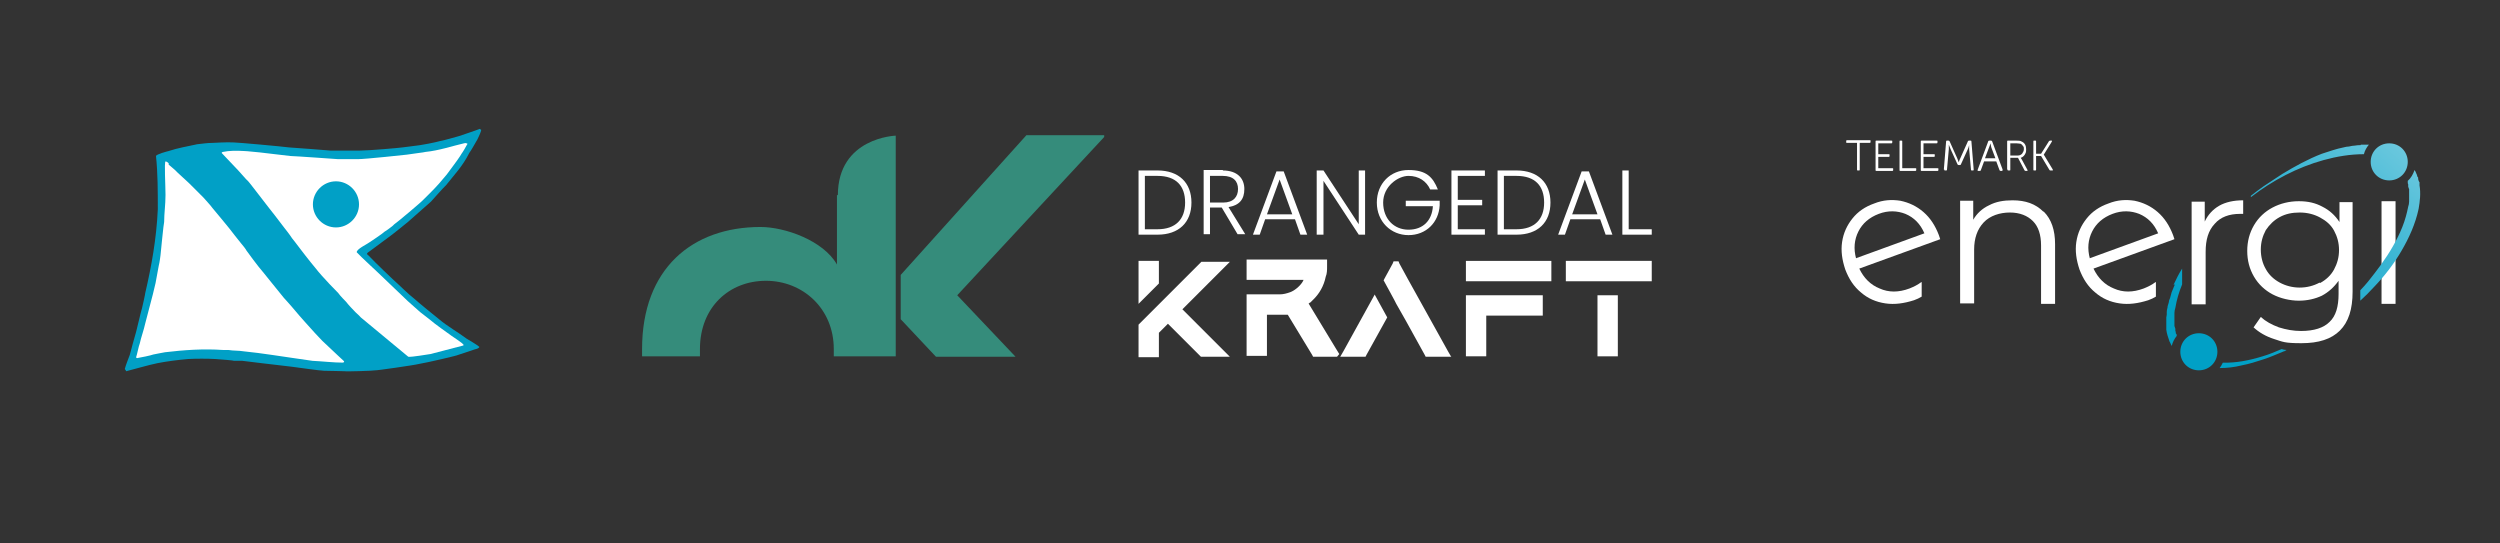<?xml version="1.0" encoding="UTF-8"?>
<svg xmlns="http://www.w3.org/2000/svg" xmlns:xlink="http://www.w3.org/1999/xlink" version="1.1" viewBox="0 0 552.9 120.1">
  <rect x="0" y="0" width="552.9" height="120.1" fill="#333333" stroke="none"/>
  <defs>
    <style>
      .cls-1 {
        fill: none;
      }

      .cls-2 {
        fill: #01a0c6;
      }

      .cls-3 {
        fill: #003044;
      }

      .cls-4 {
        fill: url(#linear-gradient);
      }

      .cls-5 {
        clip-path: url(#clippath-1);
      }

      .cls-6 {
        clip-path: url(#clippath-3);
      }

      .cls-7 {
        clip-path: url(#clippath-4);
      }

      .cls-8 {
        clip-path: url(#clippath-2);
      }

      .cls-9 {
        fill: #fff;
      }

      .cls-10 {
        display: none;
      }

      .cls-11 {
        clip-path: url(#clippath);
      }

      .cls-12 {
        fill: #358c7b;
      }
    </style>
    <clipPath id="clippath">
      <rect class="cls-1" x="93.7" y="-58.9" width="320.4" height="226.5"/>
    </clipPath>
    <clipPath id="clippath-1">
      <rect class="cls-1" x="93.7" y="-58.9" width="320.4" height="226.5"/>
    </clipPath>
    <clipPath id="clippath-2">
      <rect class="cls-1" x="390.1" y="17.1" width="162.4" height="77.3"/>
    </clipPath>
    <clipPath id="clippath-3">
      <rect class="cls-1" x="390.1" y="17.1" width="162.4" height="77.3"/>
    </clipPath>
    <clipPath id="clippath-4">
      <path class="cls-1" d="M500.4,78.8c-2.9.9-5.9,1.5-8.8,1.4-.2.4-.4.8-.7,1.2,0,0,0,0,0,0,1.7,0,3.3-.2,4.9-.6,1.6-.3,3.2-.8,4.7-1.3,1.6-.5,3.1-1.2,4.6-1.8.2,0,.4-.2.6-.3-.4,0-.8-.1-1.1-.2-1.4.6-2.8,1.2-4.2,1.6M482.2,77.8c0,2.3,1.8,4.1,4.1,4.1s4.1-1.8,4.1-4.1-1.8-4.1-4.1-4.1-4.1,1.8-4.1,4.1M481,62.9c-.2.4-.3.8-.5,1.2-.2.4-.3.8-.4,1.2-.1.4-.2.8-.4,1.2,0,.4-.2.8-.3,1.2,0,.4-.2.8-.2,1.3v.6c0,0-.1.6-.1.6,0,.4,0,.9,0,1.3,0,.2,0,.4,0,.7,0,.2,0,.4,0,.7.1.9.4,1.7.7,2.6.2.3.3.7.5,1,.2-.8.6-1.6,1.1-2.2,0,0,0,0,0,0v-.3c0,0-.2-.3-.2-.3,0-.2,0-.4-.1-.5v-.5c-.1-.2-.1-.4-.2-.6,0-.2,0-.4,0-.6,0-.4,0-.8,0-1.1v-.6s0-.6,0-.6c0-.4.1-.8.2-1.1.3-1.8.8-3.5,1.5-5.2v-3.5c-.7,1.1-1.3,2.3-1.9,3.6M532.5,40h0s0,.3,0,.3c0,.2,0,.3.1.5v.5c.1.2.1.4.2.5,0,.2,0,.4,0,.5,0,.4,0,.7,0,1.1v.6s0,.6,0,.6c0,.4-.1.8-.2,1.1-.3,1.5-.7,3-1.3,4.5-.6,1.5-1.3,2.9-2.1,4.3-1.6,2.8-3.5,5.3-5.5,7.8-.6.7-1.1,1.3-1.7,1.9v.3c0,.7,0,1.4,0,2,1.1-1,2.1-2,3.1-3.1,2.3-2.4,4.3-5,6-7.9,1.7-2.9,3.1-6,3.8-9.3.3-1.7.5-3.5.2-5.2v-.7c-.2-.2-.2-.4-.3-.7v-.3c0,0-.2-.3-.2-.3,0-.2-.1-.4-.2-.6-.1-.3-.2-.5-.4-.8-.3.9-.8,1.8-1.5,2.4M522.1,32.1c-.4,0-.8,0-1.3.1-.4,0-.8.1-1.3.2-.4,0-.8.1-1.2.2-1.6.3-3.2.9-4.8,1.4-3.1,1.2-6,2.8-8.8,4.5-1.4.9-2.7,1.8-4.1,2.7-1,.7-1.9,1.4-2.8,2.1v.3c4.8-3.7,10.3-6.6,16.1-8.2,2.9-.8,5.9-1.3,8.9-1.3.2-.8.6-1.5,1.1-2.1-.2,0-.4,0-.6,0,0,0,0,0-.1,0-.4,0-.8,0-1.1,0M524.3,35.8c0,2.3,1.8,4.1,4.1,4.1s4.1-1.8,4.1-4.1-1.8-4.1-4.1-4.1-4.1,1.8-4.1,4.1"/>
    </clipPath>
    <linearGradient id="linear-gradient" x1="-288.6" y1="-101.9" x2="-288.3" y2="-101.9" gradientTransform="translate(71824.6 -25133.6) scale(247.2 -247.2)" gradientUnits="userSpaceOnUse">
      <stop offset="0" stop-color="#01a0c6"/>
      <stop offset="0" stop-color="#01a0c6"/>
      <stop offset=".5" stop-color="#39b5d3"/>
      <stop offset=".9" stop-color="#7ecfe2"/>
      <stop offset="1" stop-color="#7ecfe2"/>
    </linearGradient>
  </defs>
  <!-- Generator: Adobe Illustrator 28.6.0, SVG Export Plug-In . SVG Version: 1.2.0 Build 709)  -->
  <g>
    <g id="Layer_2" class="cls-10">
      <rect class="cls-3" x="-.8" y="-10.3" width="569.4" height="144.1"/>
    </g>
    <g id="Layer_1">
      <g>
        <path class="cls-2" d="M106.4,28.9c-.2.7-.8,1.9-.8,1.9-.5.9-1.6,2.8-1.8,3-1.5,3-3.3,4.8-5.1,7.1h0c-1.2,1.2-2.3,2.5-3.4,3.7,0,0-5.1,4.5-5.1,4.5-1.5,1.2-2.8,2.3-4.3,3.4l-4.6,3.4c0,0-.2.2-.1.3,0,0,.1.2.3.3,1.7,1.8,5.3,5.2,5.3,5.2,1.7,1.5,3.3,3.2,5.1,4.6,0,.1,5.2,4.3,5.2,4.3,1.9,1.6,4.1,2.8,6.1,4.3,0,0,2.4,1.4,2.8,1.8,0,0,0,.2-.1.2-.2.2-.6.3-1,.4,0,0-2.4.8-3.6,1.2,0,.1-6.8,1.7-8.7,2-.6.2-9.6,1.5-9.6,1.4-.3.1-6.5.3-6.8.2-.3,0-3.2-.1-4.5-.1-.8,0-6.4-.8-7.2-.9-3.7-.4-10.8-1.3-10.9-1.3h-1.9c0-.1-2.7-.3-4.1-.4-1.8-.1-4.2-.1-6,0-2.3.2-4.6.5-6.7.9-2.4.5-4.6,1.2-7,1.8,0-.1-.3-.5-.3-.5.3-1.1.7-2,1.1-3.1,0,0,1.3-4.9,1.4-5.1.1-.5.8-3.2,1-4.1.4-1.3,1.1-4.7,1-4.4,1.4-6,2.5-12.1,2.8-18.6,0-3.9,0-8-.4-11.8.1-.4,2.4-1,2.8-1.1,2.1-.7,4.1-1,6.3-1.5,1-.1,2.2-.3,3.4-.3.2,0,3.2-.2,4.7-.1.9,0,10.8.9,12.2,1.1.5,0,9.2.7,9.2.7.8,0,6.5,0,6.5,0,2,0,8.8-.6,9.4-.7.3,0,2.9-.4,3.9-.5.2,0,3.4-.6,4.4-.9.3,0,3.9-1,4.2-1.1.6-.2,3.9-1.3,4.6-1.6.1,0,.2.2.3.2Z"/>
        <path class="cls-9" d="M103.5,31.6c-.3.6-1.3,2.3-1.3,2.2-.5.9-1.7,2.5-1.7,2.5-.5.7-1.7,2.3-1.7,2.3-.6.7-1.7,2-1.7,2-.5.6-1.7,1.8-1.7,1.8l-1.7,1.7c-.4.5-6,5.2-6.5,5.5-.2.3-2,1.6-2.1,1.6-.5.5-3.4,2.4-3.4,2.4-.5.4-2.9,1.5-2.8,2.2h0c.3.3.8.8,1.1,1.1l1.9,1.8,1.5,1.4,6.8,6.5c.3.3,2.4,2.1,2.7,2.4.9.7,3.1,2.4,3.3,2.6.5.4,2.6,1.9,2.6,1.9.5.4,1.7,1.2,1.7,1.2,0,0,1.8,1.2,2,1.5,0,0,0,.1,0,.2,0,0-5,1.3-7.3,1.9-.8.1-4.1.7-4.9.6,0,0-10.5-8.7-10.5-8.7-.5-.6-1.1-1-1.6-1.6,0,0-1-1-1.7-1.9,0,0-1.3-1.3-1.7-1.9,0,0-3.5-3.5-5.1-5.6-1.2-1.4-3.4-4.3-3.4-4.3-.5-.7-1.7-2.2-1.7-2.2-.5-.8-1.7-2.3-1.7-2.3-1.1-1.5-3.4-4.4-3.4-4.4l-1.7-2.2c-.6-.8-1.7-2.2-1.7-2.2-.6-.7-1-1.4-1.7-2l-1.7-1.9-3.7-3.9c.1,0,.1-.2.3-.2h0c1.4-.3,3-.3,4.7-.2.6,0,3.1.3,3.4.3l6.8.8c.8,0,10.6.7,10.6.7h0c.7,0,3.9,0,4.3,0,1.8,0,10.9-1,10.9-1,1.1-.2,3.9-.5,4.1-.6,3-.3,5.9-1.3,8.5-1.9.4-.1.6-.1.8.2Z"/>
        <path class="cls-9" d="M37.3,36.4s1.2,1,1.4,1.2c0,.1,3.7,3.4,3.7,3.5.2.2,2.1,2.1,2.6,2.6,0,0,1.9,2.1,1.9,2.2h0c.2.2,3.8,4.6,3.8,4.6,0,0,2.4,3.1,2.6,3.3.3.3,1.2,1.5,1.2,1.6.4.6,2.6,3.5,2.7,3.6.2.2,2.2,2.7,2.2,2.7.6.7,2.8,3.5,3.4,4.2,0,0,1.2,1.3,1.7,1.9l1.7,2s2.2,2.5,3.4,3.8h0c.5.5,1.1,1.2,1.7,1.8,0,0,2.9,2.7,3.4,3.2,0,0,1,.9,1.4,1.3,0,.2-.1.2-.2.3-2.1,0-4.7-.3-6.8-.4-3-.4-6-.9-8.9-1.3-2.1-.3-4.2-.6-6.3-.8-1.2-.2-2.2-.1-3.4-.3-.4,0-.7,0-1.2,0-4.3-.3-8.6,0-12.8.5-.9.2-1.8.3-2.6.5-.5.2-2.9.7-3.6.8-.1,0-.2-.1-.2-.2.2-.5.6-2.6.8-3,.3-1.4.9-3,1.2-4.4l1.7-6.5h0s.4-1.7.6-2.5l.7-3.8c.2-.7.4-2.4.4-2.4,0,0,.7-7.2.8-7.3,0-1.9.3-3.8.3-6,0-2.1-.3-7.2,0-7.4.3,0,.7.4.7.4Z"/>
        <path class="cls-2" d="M74.3,50.3c2.8,0,5.1-2.3,5.1-5.1s-2.3-5.1-5.1-5.1-5.1,2.3-5.1,5.1,2.3,5.1,5.1,5.1Z"/>
      </g>
      <g class="cls-11">
        <g class="cls-5">
          <path class="cls-12" d="M185.1,43.1v15.4c-3-5.3-11.5-8.3-16.9-8.3-15.1,0-26.2,9.2-26.2,27s0,1.1,0,1.6h12.8c0-.5,0-1.1,0-1.6,0-9.3,6.5-15.1,14.6-15.1s15,6.1,15,15.1,0,1.1,0,1.6h13.7V30s-12.8.4-12.8,13.2"/>
          <polyline class="cls-12" points="199.2 70.6 207 78.9 224.6 78.9 211.7 65.3 244.2 30.3 244.2 29.9 227 29.9 199.2 60.8"/>
          <path class="cls-9" d="M263.5,44.8c0,4.4-2.8,7.1-7.5,7.1h-4.2v-14.2h4.2c4.7,0,7.5,2.7,7.5,7.1M256,50.7c4,0,6.1-2.2,6.1-5.9s-2-5.9-6.1-5.9h-2.8v11.8h2.8Z"/>
          <path class="cls-9" d="M270.4,37.7c3.3,0,4.8,1.8,4.8,4.1s-1.1,3.6-3.5,4l3.7,6h-1.7l-3.5-5.9h-2.6v5.9h-1.4v-14.2h4.3ZM270.4,38.9h-2.8v5.9h2.9c2.3,0,3.3-1.3,3.3-3s-1-2.9-3.4-2.9"/>
          <path class="cls-9" d="M286.2,48.5h-6.4l-1.2,3.4h-1.5l5.2-14h1.6l5.2,14h-1.5l-1.2-3.4ZM283,39.7l-2.8,7.7h5.6l-2.8-7.7Z"/>
          <polygon class="cls-9" points="301.9 37.7 301.9 51.9 300.5 51.9 292.7 40 292.7 51.9 291.2 51.9 291.2 37.7 292.7 37.7 300.5 49.6 300.5 37.7 301.9 37.7"/>
          <path class="cls-9" d="M318,41.9h-1.7c-.8-1.8-2.5-3-4.8-3s-5.6,2.3-5.6,5.9,2.4,6,5.6,6,5.2-2,5.4-5.2h-6v-1.2h7.5v1c-.2,3.8-3,6.6-6.9,6.6s-7-3-7-7.2,3-7.2,7-7.2,5.4,1.6,6.5,4.3"/>
          <polygon class="cls-9" points="328.4 38.9 322.4 38.9 322.4 44.2 327.8 44.2 327.8 45.4 322.4 45.4 322.4 50.7 328.4 50.7 328.4 51.9 321 51.9 321 37.7 328.4 37.7 328.4 38.9"/>
          <path class="cls-9" d="M342.9,44.8c0,4.4-2.8,7.1-7.5,7.1h-4.2v-14.2h4.2c4.7,0,7.5,2.7,7.5,7.1M335.4,50.7c4,0,6.1-2.2,6.1-5.9s-2-5.9-6.1-5.9h-2.8v11.8h2.8Z"/>
          <path class="cls-9" d="M353.7,48.5h-6.4l-1.2,3.4h-1.5l5.2-14h1.6l5.2,14h-1.5l-1.2-3.4ZM350.5,39.7l-2.8,7.7h5.6l-2.8-7.7Z"/>
          <polygon class="cls-9" points="360.2 37.7 360.2 50.7 365.3 50.7 365.3 51.9 358.8 51.9 358.8 37.7 360.2 37.7"/>
          <path class="cls-9" d="M272,78.9h-6.4l-.2-.2-7.1-7.1-2,2v5.4h-4.5v-7.2l7.2-7.2h0s6.7-6.7,6.7-6.7h6.3l-1.4,1.4-9.1,9.1,9.1,9.1,1.4,1.4ZM256.3,62.7l-4.5,4.5v-9.5h4.5v5Z"/>
          <path class="cls-9" d="M295.7,78.9h-5.3l-.2-.4-5.4-8.9c-.1,0-.3,0-.4,0,0,0-.1,0-.2,0,0,0,0,0,0,0h0c0,0-.1,0-.2,0,0,0,0,0,0,0,0,0-.1,0-.2,0,0,0-.2,0-.2,0h0s0,0,0,0c0,0-.1,0-.2,0,0,0,0,0,0,0,0,0-.1,0-.2,0h0s0,0,0,0h0s0,0,0,0c0,0-.1,0-.2,0h-2.8v9.1h-4.5v-13.6h7.3c.8,0,1.6-.2,2.4-.5,0,0,0,0,0,0,.7-.3,1.3-.7,1.9-1.3.4-.4.8-.9,1-1.4h-3s-9.6,0-9.6,0v-4.5h17.8v.8c0,.2,0,.5,0,.7,0,.8,0,1.6-.3,2.3-.4,2-1.4,3.8-2.9,5.2-.1.1-.3.3-.4.4,0,0,0,0-.1.1,0,0,0,0,0,0,0,0-.1,0-.2.1,0,0,0,0-.1.1,0,0,0,0,0,0h0s0,0-.1,0l6,9.9.8,1.3Z"/>
          <path class="cls-9" d="M304,65.1l2.8,5.1-4.6,8.3-.2.4h-5.6l.7-1.2,6.9-12.5ZM320.9,78.9h-5.6l-.2-.4-4.2-7.6-2.1-3.7h0c0-.1-2.8-5.2-2.8-5.2h0s.2-.4.2-.4l1.8-3.3.2-.5h1.1l.2.5,1.8,3.3,9,16.2.7,1.2Z"/>
          <path class="cls-9" d="M324.2,65.3h17v4.5h-12.5v9h-4.5v-9h0v-4.5ZM324.2,57.7h18.9v4.5h-18.9v-4.5Z"/>
          <path class="cls-9" d="M365.3,57.7v4.5h-7.4s-4.5,0-4.5,0h0s-7.1,0-7.1,0v-4.5h19ZM353.3,65.3h4.5v13.5h-4.5v-13.5Z"/>
        </g>
      </g>
      <g class="cls-8">
        <g class="cls-6">
          <path class="cls-9" d="M410.7,37.5v-5.9h-2.2c-.2,0-.2,0-.2-.2h0c0-.3,0-.4.2-.4h5c.2,0,.2,0,.2.2h0c0,.3,0,.4-.2.4h-2.2v5.9c0,.2,0,.2-.2.2h-.2c-.2,0-.2,0-.2-.2"/>
          <path class="cls-9" d="M414.8,37.5v-6.2c0-.2,0-.2.2-.2h3.3c.2,0,.2,0,.2.2h0c0,.3,0,.4-.2.4h-2.9v2.4h2.3c.2,0,.2,0,.2.2h0c0,.3,0,.4-.2.4h-2.3v2.5h3.1c.2,0,.2,0,.2.2h0c0,.3,0,.4-.2.4h-3.5c-.2,0-.2,0-.2-.2"/>
          <path class="cls-9" d="M420.1,37.5v-6.2c0-.2,0-.2.2-.2h.2c.2,0,.2,0,.2.2v5.9h2.9c.2,0,.2,0,.2.2h0c0,.3,0,.4-.2.4h-3.3c-.2,0-.2,0-.2-.2"/>
          <path class="cls-9" d="M424.8,37.5v-6.2c0-.2,0-.2.2-.2h3.3c.2,0,.2,0,.2.2h0c0,.3,0,.4-.2.4h-2.9v2.4h2.3c.2,0,.2,0,.2.2h0c0,.3,0,.4-.2.4h-2.3v2.5h3.1c.2,0,.2,0,.2.2h0c0,.3,0,.4-.2.4h-3.5c-.2,0-.2,0-.2-.2"/>
          <path class="cls-9" d="M429.9,37.5l.5-6.2c0-.1,0-.2.2-.2h.3c.1,0,.2,0,.3.2l1.7,3.8.3.8h0c.1-.4.2-.6.3-.8l1.7-3.8c0-.1.1-.2.3-.2h.3c.1,0,.2,0,.2.2l.5,6.2c0,.2,0,.2-.2.2h-.2c-.1,0-.2,0-.2-.2l-.4-4.5v-.9h0c-.1.4-.2.7-.3.9l-1.5,3.3c0,.1-.1.2-.3.2h-.2c-.1,0-.2,0-.3-.2l-1.5-3.3-.4-1h0c0,.4,0,.7,0,1l-.4,4.5c0,.1,0,.2-.2.2h-.2c-.2,0-.2,0-.2-.2"/>
          <path class="cls-9" d="M437.4,37.5l2.3-6.2c0-.1.1-.2.3-.2h.3c.1,0,.2,0,.3.2l2.3,6.2c0,.2,0,.3-.2.3h-.2c-.1,0-.2,0-.3-.2l-.7-1.9h-2.7l-.7,1.9c0,.1-.1.2-.3.2h-.2c-.2,0-.3,0-.2-.3M439.9,32.6l-.9,2.4h2.3l-.9-2.4-.2-.9h0c-.1.4-.2.7-.3.9"/>
          <path class="cls-9" d="M443.9,37.5v-6.2c0-.2,0-.2.2-.2h1.8c.5,0,.9,0,1.2.2.7.3,1,.9,1,1.7s-.1.8-.3,1.2c-.2.3-.5.6-.9.7h0c0,0,.1.2.2.3l1.3,2.4c0,0,0,.1,0,.2,0,0,0,0-.2,0h-.2c-.1,0-.2,0-.3-.2l-1.4-2.7h-1.7v2.6c0,.2,0,.2-.2.2h-.2c-.2,0-.2,0-.2-.2M444.6,31.7v2.7h1.6c.4,0,.7-.1,1-.4.2-.3.4-.6.4-1s0-.5-.2-.7c-.1-.2-.3-.4-.5-.5-.2,0-.5-.1-.9-.1h-1.3Z"/>
          <path class="cls-9" d="M449.7,37.5v-6.2c0-.2,0-.2.2-.2h.2c.2,0,.2,0,.2.2v2.7h1.1l1.7-2.7c0-.1.2-.2.3-.2h.2c0,0,.2,0,.2,0,0,0,0,.1,0,.2l-1.8,2.9h0s2,3.3,2,3.3c0,0,0,.1,0,.2,0,0,0,0-.2,0h-.3c-.1,0-.2,0-.3-.2l-1.8-3h-1.1v3c0,.2,0,.2-.2.2h-.2c-.2,0-.2,0-.2-.2"/>
          <rect class="cls-9" x="526.7" y="44.5" width="3.1" height="22.7"/>
          <path class="cls-9" d="M452,46.8c1.7,1.7,2.5,4.1,2.5,7.2v13.2h-3.1v-12.9c0-2.4-.6-4.2-1.8-5.4-1.2-1.2-2.9-1.9-5.1-1.9s-4.4.7-5.8,2.2c-1.4,1.5-2.1,3.5-2.1,6v11.9h-3.1v-22.7h2.9v4.2c.8-1.4,2-2.5,3.5-3.2,1.5-.8,3.2-1.1,5.2-1.1,2.9,0,5.1.8,6.8,2.5"/>
          <path class="cls-9" d="M424.9,62.4c-.8.6-1.6,1-2.6,1.4-2.4.9-4.6.9-6.6,0-2-.8-3.5-2.3-4.5-4.4l17.9-6.5-.3-.9c-.8-2.1-1.9-3.8-3.4-5.1-1.5-1.3-3.2-2.1-5.1-2.5-1.9-.3-3.8-.2-5.8.6-2,.7-3.6,1.8-4.8,3.3-1.2,1.5-2,3.2-2.3,5.2-.3,2,0,4,.7,6.1.8,2.1,1.9,3.8,3.5,5.1,1.5,1.3,3.3,2.1,5.4,2.4,2,.3,4.1,0,6.3-.7.6-.2,1.2-.5,1.7-.8v-3.2ZM410.5,57.2c-.6-2.2-.4-4.2.5-6,.9-1.8,2.4-3.1,4.5-3.9,2.1-.8,4.1-.7,5.9,0,1.9.8,3.3,2.2,4.2,4.3l-15.1,5.5Z"/>
          <path class="cls-9" d="M476.7,62.4c-.8.6-1.6,1-2.6,1.4-2.4.9-4.6.9-6.6,0-2-.8-3.5-2.3-4.5-4.4l17.9-6.5-.3-.9c-.8-2.1-1.9-3.8-3.4-5.1-1.5-1.3-3.2-2.1-5.1-2.5-1.9-.3-3.8-.2-5.8.6-2,.7-3.6,1.8-4.8,3.3-1.2,1.5-2,3.2-2.3,5.2-.3,2,0,4,.7,6.1.8,2.1,1.9,3.8,3.5,5.1,1.5,1.3,3.3,2.1,5.4,2.4,2,.3,4.1,0,6.3-.7.6-.2,1.2-.5,1.7-.8v-3.2ZM462.2,57.2c-.6-2.2-.4-4.2.5-6,.9-1.8,2.4-3.1,4.5-3.9,2.1-.8,4.1-.7,5.9,0,1.9.8,3.3,2.2,4.2,4.3l-15.1,5.5Z"/>
          <path class="cls-9" d="M490.8,45.5c1.4-.8,3.2-1.2,5.3-1.2v3h-.7c-2.4,0-4.3.7-5.6,2.2-1.4,1.5-2,3.5-2,6.2v11.6h-3.1v-22.7h2.9v4.4c.7-1.5,1.8-2.7,3.2-3.5"/>
          <path class="cls-9" d="M520.3,44.5v20c0,3.9-.9,6.7-2.8,8.6-1.9,1.9-4.7,2.8-8.5,2.8s-4.1-.3-6-.9c-1.9-.6-3.4-1.5-4.6-2.6l1.6-2.3c1.1,1,2.4,1.7,4,2.3,1.6.5,3.2.8,4.9.8,2.9,0,5-.7,6.3-2,1.4-1.3,2-3.4,2-6.2v-2.9c-1,1.4-2.2,2.5-3.7,3.3-1.5.7-3.2,1.1-5.1,1.1s-4.1-.5-5.8-1.4c-1.7-.9-3.1-2.2-4.1-3.9-1-1.7-1.5-3.6-1.5-5.7s.5-4,1.5-5.7c1-1.7,2.4-3,4.1-3.9,1.7-.9,3.7-1.4,5.8-1.4s3.7.4,5.2,1.2c1.6.8,2.8,1.9,3.8,3.4v-4.4h2.9ZM513.1,62.6c1.3-.7,2.4-1.7,3.1-3,.7-1.3,1.1-2.7,1.1-4.3s-.4-3-1.1-4.3c-.7-1.3-1.8-2.2-3.1-2.9-1.3-.7-2.8-1.1-4.5-1.1s-3.1.3-4.4,1c-1.3.7-2.3,1.7-3.1,2.9-.7,1.3-1.1,2.7-1.1,4.3s.4,3.1,1.1,4.3c.7,1.3,1.8,2.3,3.1,3,1.3.7,2.8,1.1,4.4,1.1s3.1-.4,4.4-1.1"/>
        </g>
        <g class="cls-7">
          <rect class="cls-4" x="470" y="19.1" width="74.5" height="75.3" transform="translate(137.7 408.9) rotate(-50)"/>
        </g>
      </g>
    </g>
  </g>
</svg>